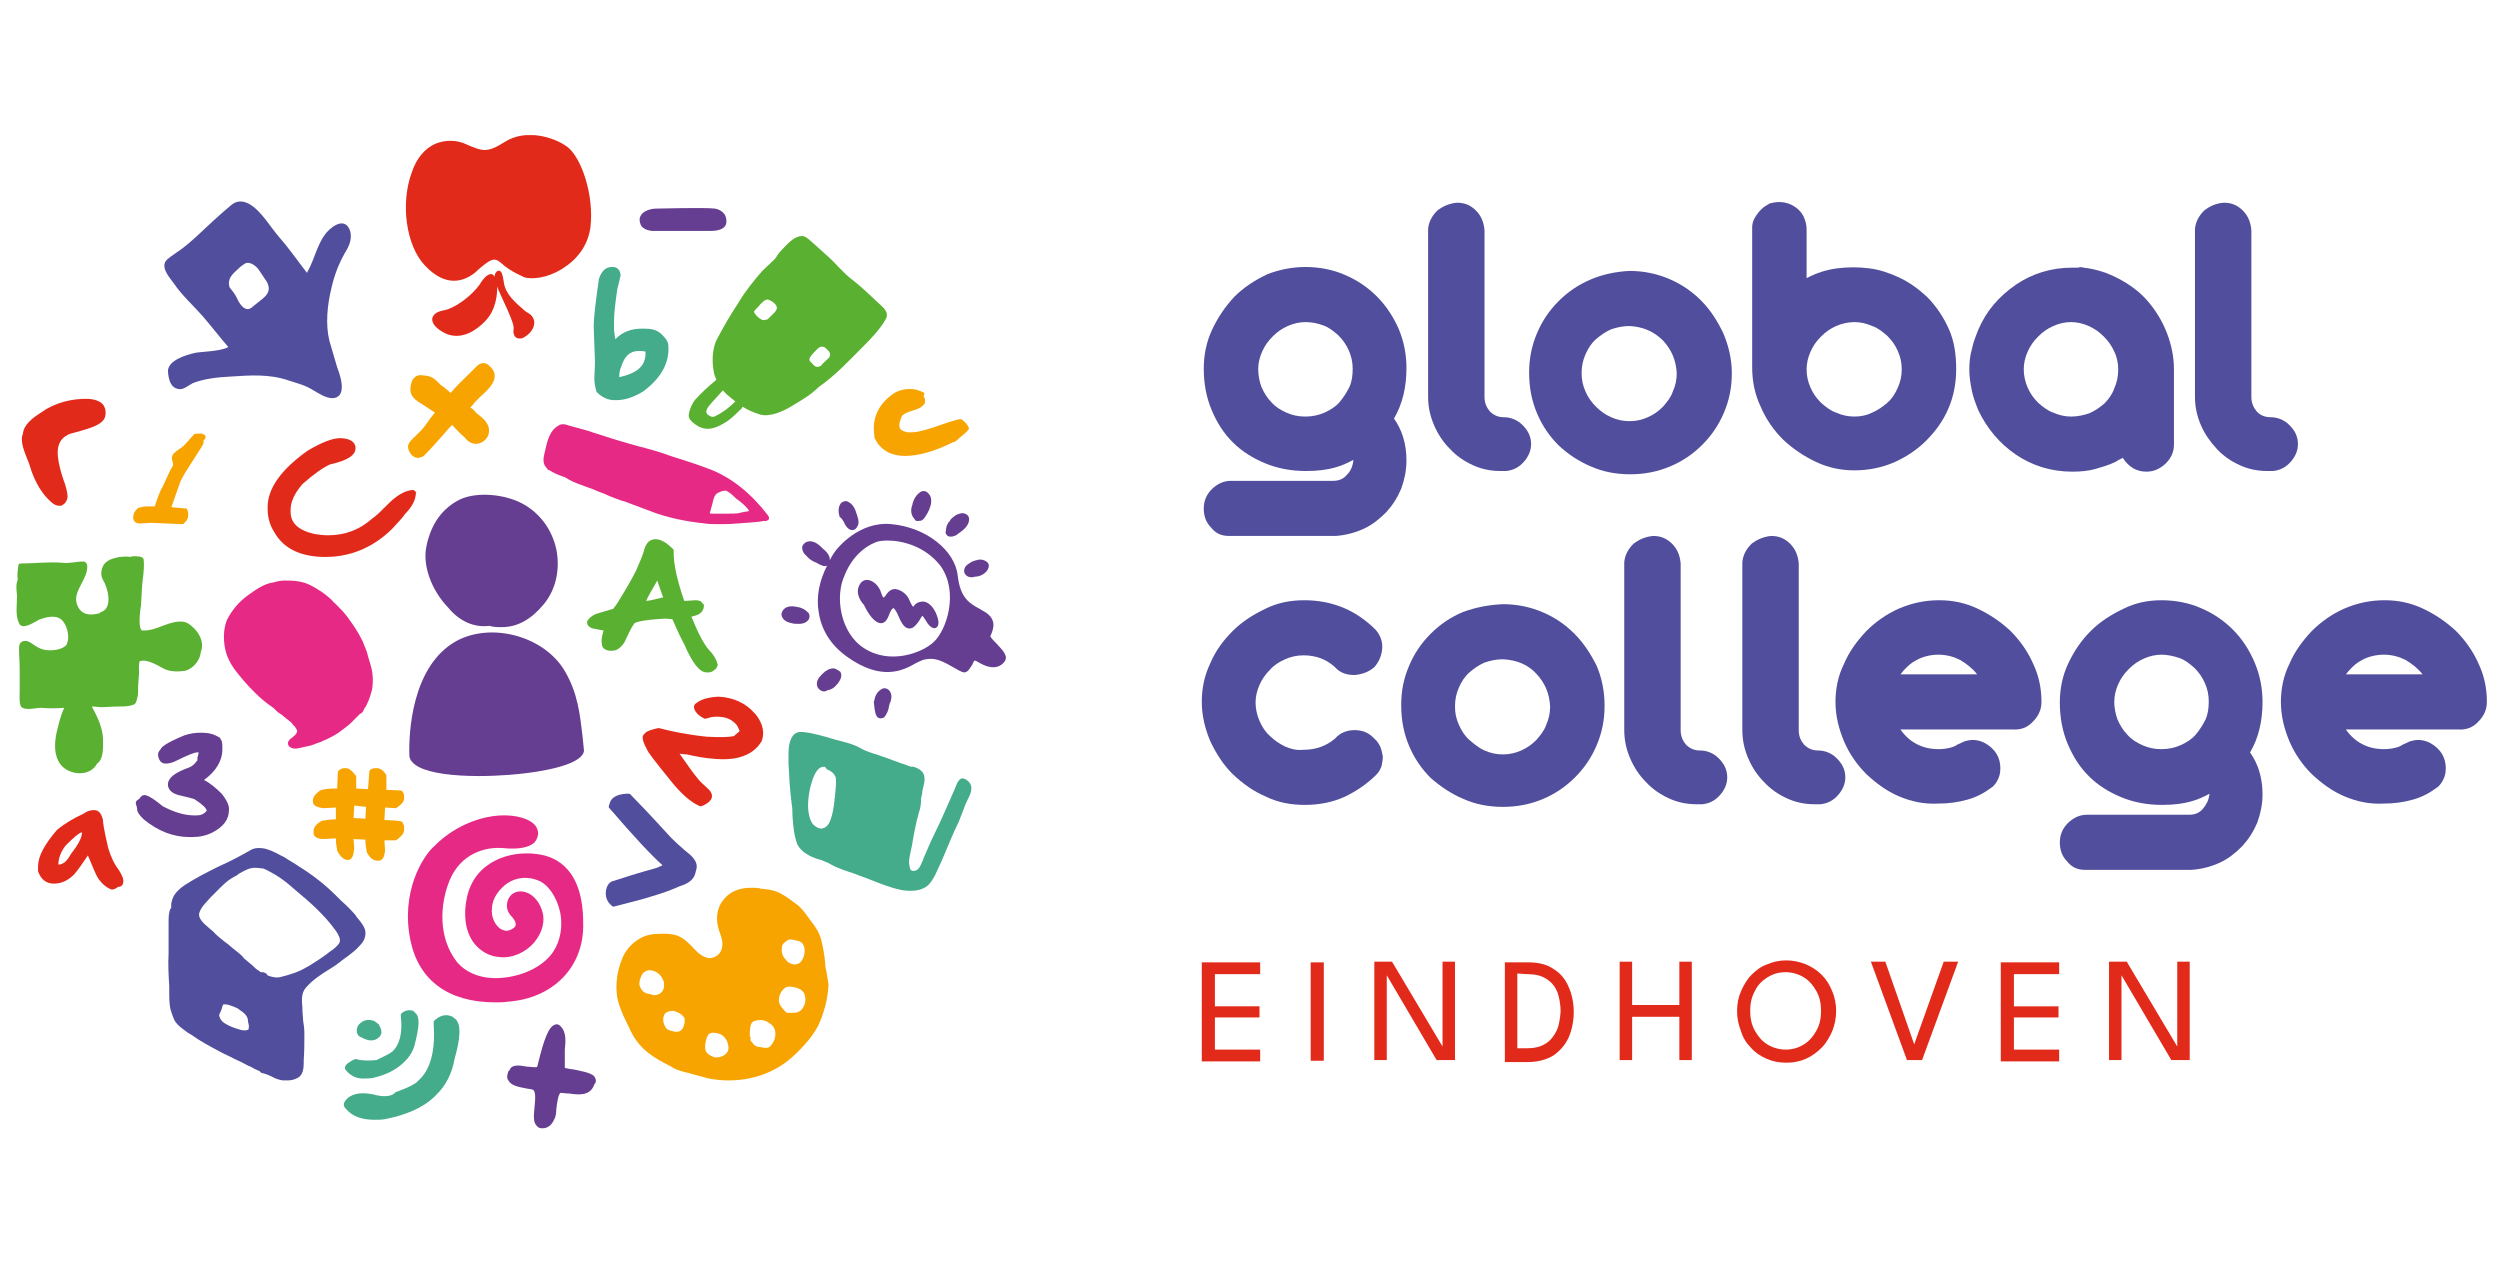 <?xml version="1.0" encoding="utf-8"?>
<!-- Generator: Adobe Illustrator 27.5.0, SVG Export Plug-In . SVG Version: 6.00 Build 0)  -->
<svg version="1.1" id="Layer_1" xmlns="http://www.w3.org/2000/svg" xmlns:xlink="http://www.w3.org/1999/xlink" x="0px" y="0px"
	 viewBox="0 0 381.1 195.4" style="enable-background:new 0 0 381.1 195.4;" xml:space="preserve">
<style type="text/css">
	.st0{clip-path:url(#SVGID_00000002363783066657644550000004473155068933961354_);}
	.st1{fill:#653E91;}
	.st2{fill:#E22A1B;}
	.st3{fill:#5AB031;}
	.st4{fill:#44AC8A;}
	.st5{fill:#F7A400;}
	.st6{fill:#514F9D;}
	.st7{fill:#E62984;}
</style>
<g>
	<defs>
		<rect id="SVGID_1_" x="2.5" y="20.6" width="376.6" height="151.4"/>
	</defs>
	<clipPath id="SVGID_00000029732818663212747990000005879079138947987342_">
		<use xlink:href="#SVGID_1_"  style="overflow:visible;"/>
	</clipPath>
	<g style="clip-path:url(#SVGID_00000029732818663212747990000005879079138947987342_);">
		<path class="st1" d="M110.4,32.6c-0.3-0.4-0.8-0.7-1.4-0.8c-1.4-0.2-8.8,0-9.1,0c-0.1,0-2.2,0.1-2.4,1.6c0,0.4,0.1,0.8,0.3,1.1
			c0.5,0.6,1.5,0.7,1.6,0.7h9c0.3,0,2,0,2.3-1.1C110.8,33.6,110.7,33,110.4,32.6L110.4,32.6z"/>
		<path class="st2" d="M115.2,108.9l-0.2-0.2c-1.3-1.5-3.2-2.4-5.5-2.5c-1.6,0.1-2.7,0.4-3.5,1.1c-0.5,0.4,0,1.2,0.3,1.5
			c0.3,0.3,0.6,0.5,1,0.7c0.1,0.1,0.2,0.1,1.2-0.2c1.7-0.2,2.9,0.2,3.7,1.1c0.2,0.2,0.3,0.5,0.4,0.7c0.2,0.3,0.1,0.3,0.1,0.4
			l-0.7,0.6l-0.1,0.1c-0.9,0.2-2.3,0.2-4.2,0.1c-2.9-0.3-5.3-0.8-7.2-1.3c-0.1,0-0.1,0-0.2,0c-0.9,0.2-1.5,0.4-1.8,0.6l-0.3,0.3
			c-0.4,0.3-0.3,1,0.4,2.3c0.2,0.5,1.1,1.7,4.2,5.5c1.4,1.6,2.6,2.6,3.7,3.1c0.1,0.1,0.2,0.1,0.3,0.1c0.3,0,0.8-0.3,1.2-0.6l0.2-0.2
			c0.2-0.2,0.7-0.8-0.1-1.7c-0.9-0.8-1.5-1.4-1.8-1.8c-0.6-0.7-1.5-2-2.7-3.7c0.3,0,0.7,0.1,1.1,0.1c1.3,0.3,2.8,0.6,4.5,0.7
			c2.5,0.2,4.5-0.3,5.8-1.4l0.2-0.2c0.4-0.3,0.6-0.7,0.9-1.1C116.6,111.7,116.3,110.3,115.2,108.9L115.2,108.9z"/>
		<path class="st1" d="M33.8,121c-1-1-1.9-1.7-2.7-2.1c1.8-1.3,2.8-2.9,2.8-4.7v-0.1c0-0.4,0-0.8-0.1-1.1c0-0.1,0-0.1-0.1-0.2
			c-0.1-0.1-0.1-0.2-0.1-0.2c0-0.1-0.1-0.2-0.2-0.2c-0.8-0.5-1.6-0.7-2.6-0.7h-0.3c-0.7,0-1.5,0.1-2.4,0.4c-2.9,1.2-3.5,1.8-3.6,2.1
			c-0.3,0.3-0.4,0.6-0.4,0.8v0.2c0.2,1.1,0.8,1.2,1.2,1.2c0.4,0,0.8-0.1,1.3-0.3c2.2-1.1,3.1-1.4,3.4-1.4c0.1,0,0.2,0,0.3,0
			l-0.2,0.8c0,0,0,0.1,0,0.1l0,0.3c-0.6,0.8-1,1-1.3,1.1c-2.2,0.8-3.2,1.6-3.2,2.6c0,0.7,0.5,1.3,1.6,1.6c1.3,0.3,2.1,0.5,2.4,0.6
			c1.4,0.9,1.8,1.4,1.9,1.7v0.1c-0.4,0.5-0.9,0.7-1.5,0.7h-0.4c-1.5,0-3.1-0.5-4.8-1.4c-1.8-1.5-2.5-1.7-2.8-1.7
			c-0.3,0-0.5,0.2-0.8,0.6c-0.3,0.2-0.5,0.3-0.5,0.6c0,0,0,0.1,0,0.1c0.2,0.6,0.2,0.7,0.2,0.8c0,0.5,0.3,0.9,1,1.6
			c2.2,1.8,4.5,2.7,7,2.7h0.4c1.1,0,2.1-0.2,3.1-0.7c1.7-0.9,2.5-2,2.5-3.4C35,122.9,34.6,122,33.8,121L33.8,121z"/>
		<path class="st3" d="M108.1,99.1c-0.8-0.9-1.7-2.6-2.7-5.1l0.4-0.1c1.3-0.3,1.5-1.1,1.5-1.6c0-0.1,0-0.2-0.2-0.3
			c-0.1-0.2-0.3-0.5-1.1-0.5l-1.5,0.1h-0.2c-1.1-3.2-1.6-5.6-1.6-7.2v-0.4c0-0.1,0-0.2-0.1-0.3c-1-1-1.9-1.5-2.6-1.5h-0.1
			c-0.5,0-1.2,0.2-1.6,1.3c-0.3,1.1-0.7,2-1,2.7c-0.6,1.5-1.7,3.3-3.1,5.6c-0.5,0.8-0.7,0.9-0.7,1l-2.7,0.8c-0.6,0.3-1,0.6-1.3,1.1
			c0,0,0,0.1,0,0.2c0,0.4,0.3,0.7,0.8,0.9c0,0,0.1,0,0.1,0c0.9,0.2,1.4,0.3,1.6,0.3c-0.3,1.1-0.3,1.5-0.3,1.7l0.1,0.7
			c0.2,0.4,0.6,0.7,1.3,0.7h0.2c0.7,0,1.3-0.4,1.9-1.3c1-2.2,1.3-2.6,1.4-2.7c0,0,0.1-0.1,0.1-0.2c0.2-0.1,0.9-0.5,4.8-0.7l1,0.1
			c0.6,1.4,1.2,2.7,1.8,3.8c1.3,3,2.4,4.3,3.4,4.3h0.3c0.3,0,0.6-0.1,0.8-0.3c0.5-0.3,0.6-0.7,0.6-0.9
			C109.2,100.5,108.8,99.8,108.1,99.1z M101.1,91.1h-0.2c-1.2,0.3-2,0.5-2.4,0.5c0.4-0.9,1-1.9,1.7-3.1
			C100.3,88.9,100.6,89.6,101.1,91.1z"/>
		<path class="st2" d="M63.4,75l-0.1-0.1c-0.1-0.1-0.2-0.2-0.3-0.2c-1,0-2.2,0.6-3.5,1.8c-1.4,1.4-2.2,2.2-2.7,2.5
			c-1.9,1.7-4.1,2.6-6.8,2.6c-0.7,0-1.4-0.1-2.1-0.2c-2.5-0.6-3.6-1.7-3.6-3.4v-0.3c0-1.2,0.6-2.5,1.8-3.9c1.7-1.5,3.1-2.5,4.2-3
			c2.7-0.6,3.9-1.4,3.9-2.5c0-0.6-0.4-1.4-2.1-1.5h0h-0.3c-1.1,0-2.7,0.6-4.9,1.9c-4.1,2.9-6.1,5.8-6.1,8.6v0.3c0,1.2,0.3,2.4,1,3.5
			c1.4,2.5,4,3.8,7.8,3.8c3.8,0,7.2-1.4,10.1-4.2c1.5-1.6,1.9-2.1,2-2.3c1.1-1.1,1.7-2.2,1.7-3.3C63.5,75.2,63.5,75.1,63.4,75
			L63.4,75z"/>
		<path class="st4" d="M100.8,50.9c-0.8-0.7-1.6-0.8-2.7-0.8h-0.3c-1.6,0-2.9,0.5-4,1.6c-0.1-0.6-0.2-1.2-0.2-1.7v-0.9
			c0-1.3,0.2-3,0.5-5c0.4-1.7,0.5-2,0.5-2.1c0,0,0-0.1,0-0.1c-0.1-1-0.8-1.2-1.1-1.2h-0.2c-0.7,0-1.5,0.3-2,1.8
			c-0.5,3.5-0.8,6-0.8,7.2l0.2,5.5l-0.1,2.5c0,0.6,0.1,1.2,0.3,1.9c0,0.1,0,0.1,0.1,0.2c0.8,0.8,1.7,1.2,2.7,1.2h0.2
			c1.3,0,2.6-0.4,4.1-1.3c2.6-1.9,3.9-4.1,3.9-6.5v-0.2C101.9,52.1,101.6,51.7,100.8,50.9L100.8,50.9z M94.7,55.9
			c0.5-1.6,1.3-2.4,2.7-2.4c0.2,0,0.6,0,1,0.1l0,0.3c0,1.9-1.3,3-4,3.6C94.4,56.8,94.5,56.3,94.7,55.9L94.7,55.9z"/>
		<path class="st5" d="M146.7,64c-0.1,0-0.1-0.1-0.2-0.1h-0.1c-0.2,0-0.7,0.1-2.2,0.6c-2.5,0.9-4.2,1.4-5.2,1.4h-0.6
			c-1.3-0.2-1.3-0.8-1.3-1v-0.2c0-0.2,0.1-0.6,0.4-1.3c0.2-0.2,0.5-0.5,1.6-0.8c1-0.3,1.6-0.6,1.9-1.2c0-0.1,0-0.1,0-0.2v-0.2
			c0,0,0-0.1,0-0.2l-0.2-0.4c0-0.1,0-0.1,0-0.1c0.1-0.1,0.1-0.2,0.1-0.3c0-0.1-0.1-0.2-0.2-0.2c-0.6-0.3-1.2-0.5-1.9-0.5h-0.2
			c-0.8,0-1.6,0.2-2.4,0.7c-2,1.4-3,3.2-3,5.3l0.1,1.3c0,0,0,0.1,0,0.1c0.8,1.8,2.4,2.8,4.7,2.8c2,0,4.5-0.7,7.3-2.1
			c0.3,0,0.6-0.3,0.9-0.6c1.3-1,1.4-1.3,1.5-1.4c0,0,0-0.1,0-0.1C147.6,64.9,147.3,64.5,146.7,64L146.7,64z"/>
		<path class="st5" d="M31,66.2l-0.2-0.1c0,0-0.1,0-0.1,0c-0.7,0-0.9,0-1.1,0.1c0,0-0.1,0-0.1,0.1c-0.8,0.9-1.4,1.6-1.8,1.9
			c-1.2,0.8-1.3,1-1.4,1.2l-0.1,0.3c0,0,0,0.1,0,0.2c0.2,0.8,0.2,0.9,0.2,1c-0.5,0.8-1,2-1.7,3.5l-0.1,0.1c-0.5,1.1-0.8,2-1,2.7
			c-0.3,0-0.6,0-0.8,0h-0.4c-0.5,0-0.9,0.1-1.2,0.2c0,0-0.1,0-0.1,0c-0.5,0.4-0.8,0.9-0.8,1.5c0,0.2,0.1,0.9,1,0.9l1.7-0.1l4.8,0.2
			h0c0.1,0,0.2,0,0.2-0.1c0.5-0.4,0.7-0.8,0.7-1.4c0-0.3-0.1-0.6-0.2-0.8c-0.1-0.1-0.2-0.1-0.3-0.1c-0.8-0.1-1.5-0.1-2.1-0.2
			c0.1-0.1,0.1-0.3,0.2-0.5l1.2-3.4c0.2-0.4,0.4-0.8,0.7-1.3c2.7-4.2,2.8-4.4,2.8-4.5c0.1-0.1,0-0.3,0-0.4
			C31.5,66.7,31.4,66.4,31,66.2L31,66.2z"/>
		<path class="st6" d="M105.2,130.3c-1.1-0.9-2.1-1.8-2.9-2.6c-3.2-3.5-5.3-5.7-6.2-6.6c-0.1-0.1-0.1-0.1-0.2-0.1l-0.5,0
			c-1.4,0.1-2.3,0.6-2.5,1.6l-0.1,0.3c0,0.1,0,0.3,0.1,0.3c3.7,4.3,6.4,7.2,8.1,8.7l-0.9,0.4c-2.9,0.8-5.1,1.5-6.6,2
			c-0.5,0.1-0.9,0.5-1.1,1.3c-0.2,1,0.1,1.9,0.9,2.5c0.1,0.1,0.1,0.1,0.2,0.1c0,0,0.1,0,0.1,0l2.3-0.6c3.6-0.9,6.2-1.8,7.7-2.5
			c1.4-0.4,2.2-1.1,2.4-2l0.1-0.4C106.4,131.9,106.1,131.1,105.2,130.3z"/>
		<path class="st4" d="M55.2,158.2C55.2,158.2,55.3,158.2,55.2,158.2c0.6,0.3,1,0.4,1.4,0.4c0.5,0,0.9-0.2,1.2-0.5
			c0.3-0.3,0.6-0.8,0-1.8c0,0,0,0,0-0.1l-0.8-0.6c0,0-0.1,0-0.1,0c-0.9-0.3-1.5,0-1.9,0.3l-0.3,0.3c0,0,0,0-0.1,0.1
			c-0.4,0.8-0.2,1.4,0.2,1.7L55.2,158.2L55.2,158.2z"/>
		<path class="st4" d="M69.5,155.4l-0.4-0.3c0,0,0,0-0.1-0.1c-0.6-0.3-1.6-0.5-2.7,0.5l-0.1,0.1c-0.1,0.1-0.1,0.2-0.1,0.3
			c0.3,4.1-0.4,7.1-2.3,8.8l-0.2,0.2c-0.3,0.3-1.1,0.8-3.3,1.6c0,0-0.1,0-0.1,0.1c-0.5,0.5-1.4,0.6-2.6,0.4
			c-2.2-0.6-3.8-0.4-4.7,0.5c-0.7,0.7-0.5,1.1-0.3,1.4l0.3,0.3c0.9,1,2.3,1.5,4.2,1.5c0.5,0,1.1,0,1.6-0.1c3.1-0.6,5.7-1.7,7.4-3.3
			l0.3-0.3c1.5-1.4,2.5-3.3,2.9-5.6C70.2,158.2,70.3,156.3,69.5,155.4L69.5,155.4z"/>
		<path class="st4" d="M55.7,164.4c0.5,0,1,0,1.6-0.2c1.6-0.4,3-1.1,4.1-2.1l0.1-0.1c1-0.9,1.6-2,1.8-3.1c0.6-2.4,0.7-3.8,0.1-4.4
			l-0.1-0.1c0,0,0,0-0.1-0.1l-0.2-0.2c-0.6-0.2-1.2-0.1-1.7,0.3l-0.1,0.1c0,0-0.1,0.1-0.1,0.2l0,0.1c0,0,0,0.1,0,0.1
			c0.3,2.6-0.2,4.4-1.3,5.4l-0.6,0.4c-1.2,0.6-1.6,0.8-1.8,0.9c-1.2,0.1-2.2,0.1-2.9-0.1c-0.4-0.2-0.9,0.2-1.5,0.6
			c-0.1,0.1-0.5,0.4-0.4,0.8c0,0.1,0.1,0.2,0.1,0.2C53.5,164.1,54.5,164.5,55.7,164.4L55.7,164.4z"/>
		<path class="st5" d="M60.3,123.2c0.1,0,0.1,0,0.2-0.1c0.8-0.5,1.1-1,1.1-1.4v-0.3c0-0.3-0.1-0.6-0.3-0.8c-0.1-0.1-0.2-0.1-0.3-0.1
			l-2.1-0.1l0-2c0-0.1,0-0.1,0-0.2c-0.4-0.8-1-1.1-1.5-1.1h-0.2c-0.3,0-0.6,0.1-0.8,0.3c-0.1,0.1-0.1,0.2-0.1,0.3l-0.2,2.6l-1.8-0.1
			l0-1.8c0-0.1,0-0.2-0.1-0.2c-0.5-0.7-1-1.1-1.5-1.1h-0.2c-0.3,0-0.5,0.1-0.8,0.3c-0.1,0.1-0.2,0.2-0.2,0.3l-0.1,2.5h-0.1
			c-1.3,0-2,0.1-2.5,0.3c-0.7,0.5-1.1,1-1.1,1.5v0.2c0,0.6,0.6,0.9,1.7,1l1.8-0.1l0,1.8c-0.8,0-1.4,0.1-2,0.2c0,0-0.1,0-0.1,0
			c-0.9,0.5-1.3,1-1.3,1.6v0.2c0,0,0,0.1,0,0.1l0,0.1c0.1,0.7,1.1,0.8,1.5,0.8l1.9-0.1c0,0.7,0.1,1.3,0.2,1.8c0,0,0,0.1,0,0.1
			c0.5,0.9,1,1.4,1.7,1.4H53c0.9,0,0.9-1.3,1-1.7l-0.1-1.5l1.8,0.1c0,0.7,0.1,1.3,0.2,1.8c0,0,0,0.1,0,0.1c0.5,0.9,1,1.3,1.6,1.3
			h0.2c0.6,0,0.9-0.5,1-1.6l-0.1-1.5h1.7c0.1,0,0.1,0,0.2-0.1c0.7-0.5,1.1-1,1.1-1.5V126c0,0,0-0.1,0-0.1l-0.2-0.4
			c0-0.3-0.2-0.4-2.8-0.5l0.1-1.9L60.3,123.2L60.3,123.2z M55.8,123l-0.1,1.8l-1.8-0.1l0.1-1.9L55.8,123L55.8,123z"/>
		<path class="st3" d="M118.1,39.5c-0.6,0.6-1.3,1.2-1.9,1.8c-1.3,1.5-2.6,3.1-3.6,4.8c-1.2,1.8-2.3,3.7-3.3,5.6
			c-0.8,1.5-0.8,3.8-0.4,5.4c0.1,0.3,0.2,0.5,0.3,0.8c-1.1,0.9-2.2,1.9-3.2,3c-0.5,0.6-0.9,1.5-1,2.3c-0.1,0.7,0.5,1.1,1,1.5
			c1.5,1.1,2.9,0.7,4.4-0.2c0.9-0.5,1.7-1.3,2.4-2c0.2-0.1,0.3-0.3,0.4-0.5c0.8,0.5,1.7,0.9,2.7,1.2c1.5,0.4,3.5-0.5,4.8-1.3
			c1.5-0.9,2.9-1.7,4.1-2.9c2.6-1.8,4.8-4.2,7-6.4c1.1-1.1,2.4-2.5,3.2-3.9c0.7-1.2-0.6-2-1.3-2.7c-1.2-1.1-2.4-2.3-3.7-3.3
			c-1.5-1.1-2.6-2.6-4-3.8c-0.7-0.6-1.3-1.2-2-1.8c-0.5-0.4-0.9-0.9-1.5-1.1c-1.5-0.2-2.8,1.6-3.7,2.5
			C118.6,38.7,118.3,39.3,118.1,39.5L118.1,39.5z M115.9,46.4c0.3-0.3,0.8-0.9,1.3-0.7c0.5,0.2,1.4,0.8,1.2,1.4
			c-0.1,0.4-0.6,0.8-0.9,1.1c-0.1,0.1-0.3,0.3-0.5,0.5c-0.2,0-0.4,0.1-0.6,0.1c-0.4,0-0.9-0.5-1.1-0.7c-0.1-0.2-0.5-0.5-0.3-0.7
			C115.2,47.1,115.6,46.8,115.9,46.4L115.9,46.4z M110.2,59.5c0.4,0.5,0.9,0.9,1.4,1.3c0.2,0.1,0.3,0.3,0.5,0.4
			c-0.6,0.6-1.4,1.2-1.5,1.3c-0.5,0.3-1,0.7-1.5,0.9c-0.3,0.2-0.6,0.2-0.9,0c-1.1-0.5-0.2-1.4,0.1-1.8
			C108.9,60.9,109.6,60.2,110.2,59.5L110.2,59.5z M125.1,55.8c-0.5,0.2-0.8,0.2-1.2-0.3c-0.3-0.4-0.8-0.5-0.3-1.2
			c0.2-0.3,0.5-0.6,0.8-0.9c0.4-0.5,1-0.8,1.5-0.3c0.4,0.4,0.9,0.7,0.5,1.4C126,54.9,125.5,55.3,125.1,55.8L125.1,55.8z"/>
		<path class="st5" d="M72.8,63.1c-0.2-0.1-0.3-0.3-0.4-0.4c-0.2-0.2-0.4-0.4-0.7-0.6c0.3-0.3,0.5-0.5,0.6-0.7c0.3-0.3,0.6-0.6,1-1
			c1-0.9,2.2-2,2.1-3.2c0-0.6-0.4-1.1-1-1.6c-0.5-0.4-1.2-0.3-1.7,0.2c-0.4,0.4-0.9,0.9-1.3,1.3c-0.9,0.9-1.9,1.8-2.7,2.8
			c0,0-0.1-0.1-0.1-0.1c-0.5-0.4-0.9-0.8-1.4-1.1L66.5,58c-0.8-0.7-1.3-0.7-2.2-0.8c-0.8-0.1-1.4,0.4-1.6,1.2c-0.3,1.1-0.2,2,1,2.8
			c0.5,0.3,0.9,0.6,1.4,0.9c0.4,0.3,0.8,0.5,1.2,0.8c-0.3,0.4-0.7,0.8-1,1.3c-0.5,0.7-1,1.4-1.6,1.9c-0.1,0.1-0.3,0.3-0.4,0.4
			c-0.5,0.5-1.1,1-1.1,1.6c0,0.4,0.2,0.9,0.6,1.3c0.2,0.2,0.5,0.4,0.9,0.4c0.1,0,0.3,0,0.4-0.1c0.3,0,0.5-0.2,0.7-0.4
			c1.1-1.1,2.1-2.3,3.1-3.4c0.3-0.4,0.6-0.7,1-1.1c0.2,0.1,0.3,0.3,0.5,0.5c0.3,0.3,0.6,0.6,0.9,0.9c0.3,0.3,0.6,0.5,0.8,0.8
			c0.5,0.5,1.2,0.8,1.9,0.6c0.7-0.2,1.3-0.7,1.5-1.5C74.8,64.7,73.7,63.8,72.8,63.1L72.8,63.1z"/>
		<path class="st1" d="M90.8,164.5c-0.1-0.3-0.3-0.6-0.6-0.7c-0.7-0.4-1.6-0.5-2.4-0.7c-0.4-0.1-0.8-0.1-1.2-0.2l-0.5-0.1
			c0-0.1,0-0.4,0-0.8c0-0.3,0-0.7,0-1s0-0.6,0-1c0.1-1,0.3-2.6-0.6-3.5c-0.3-0.4-0.7-0.4-0.9-0.3c-1,0.3-1.7,2.4-2.5,5.6
			c-0.1,0.4-0.2,0.8-0.2,0.8c-0.1,0.2-1,0-1.6,0c-1-0.2-2.3-0.4-2.6,0.5c-0.1,0.1-0.1,0.1-0.2,0.2c-0.2,0.6-0.3,1,0,1.4
			c0.4,0.8,1.6,1,2.6,1.2c0.4,0.1,0.8,0.1,1.1,0.2c0.5,0.2,0.4,1.4,0.3,2.5c-0.1,1.2-0.3,2.4,0.3,3c0.2,0.3,0.5,0.4,0.9,0.4
			c1.1,0,1.6-0.9,1.9-1.6c0.1-0.3,0.2-0.7,0.2-1.3c0.1-0.8,0.3-2.5,0.7-2.5h0c0.4,0,0.8,0.1,1.3,0.1c1.4,0.2,3.2,0.4,3.8-1.4
			C90.8,165.1,90.9,164.8,90.8,164.5L90.8,164.5z"/>
		<path class="st7" d="M117.1,78.6c-2.6-3.4-5.5-5.7-8.7-7c-1.3-0.5-2.7-1-4-1.4c-0.7-0.2-1.5-0.5-2.2-0.7c-1.6-0.6-3.4-1.1-5-1.5
			l-1.4-0.4c-1.8-0.5-3.6-1.1-5.5-1.7c-1.1-0.4-2.1-0.6-3.1-0.9c-0.1,0-0.2-0.1-0.4-0.1c-0.5-0.2-1.2-0.4-1.7,0
			c-1.3,0.7-1.7,2.4-2,3.8l-0.1,0.4c-0.2,0.8-0.3,1.7,0.4,2.3c0.1,0.2,0.2,0.3,0.4,0.3c0.6,0.4,1.3,0.7,1.9,0.9
			c0.4,0.1,0.7,0.3,1,0.5c0.9,0.5,1.9,0.8,2.9,1.2l0.6,0.2c0.7,0.3,1.4,0.6,2,0.8c0.8,0.4,1.7,0.7,2.5,1l0.4,0.1
			c1.3,0.5,2.7,1,4,1.5c2.5,1,5.5,1.6,8.4,1.9c0.6,0.1,1.3,0.1,2,0.1c0.9,0,1.9,0,2.8-0.1c0.5,0,1-0.1,1.5-0.1
			c0.9-0.1,1.8-0.1,2.7-0.3c0.2,0.1,0.4,0,0.5-0.1C117.3,79.2,117.3,78.9,117.1,78.6z M108.6,78.3c-0.1,0-0.4,0-0.4-0.1
			c0,0,0-0.1,0.1-0.3c0.1-0.4,0.2-0.8,0.3-1.1c0.1-0.5,0.2-1,0.5-1.4c0.1-0.2,0.9-0.6,1.4-0.6c0.1,0,0.2,0,0.2,0
			c0.4,0.2,0.8,0.5,1.2,0.9c0.2,0.2,0.4,0.4,0.6,0.5c0.5,0.4,1.3,1,1.7,1.7c-0.3,0.1-0.8,0.1-1,0.2c-0.2,0-0.3,0-0.4,0.1
			c-0.6,0.1-1.2,0.1-1.8,0.1c-0.3,0-0.7,0-1,0c-0.1,0-0.2,0-0.4,0c-0.1,0-0.2,0-0.3,0c0,0,0,0-0.1,0C109,78.3,108.8,78.3,108.6,78.3
			L108.6,78.3z"/>
		<path class="st6" d="M55.7,142c-0.1-0.8-0.9-1.7-1.4-2.3l-0.1-0.2c-0.7-0.8-1.4-1.5-2.2-2.2c-0.3-0.3-0.5-0.5-0.8-0.8
			c-1.6-1.6-3.5-3.1-5.6-4.4c-0.7-0.5-1.5-0.9-2.2-1.4l-0.6-0.3c-1.1-0.6-2-1-2.8-1.1c0,0-0.1,0-0.1,0c-0.6-0.1-1.3,0-1.9,0.4
			c-1.4,0.8-2.9,1.6-4.7,2.4c-1.6,0.8-3.4,1.7-5.1,2.8c-0.6,0.4-1.2,0.9-1.6,1.5c-0.2,0.3-0.3,0.6-0.4,0.9l0,0.1
			c-0.1,0.2-0.1,0.4-0.1,0.6c0,0.2,0,0.3,0,0.4c0,0,0,0.1-0.1,0.1c-0.3,0.6-0.3,1.4-0.3,2.1c0,0.2,0,0.3,0,0.4c0,0.7,0,1.4,0,2
			c0,0.8,0,1.5,0,2.3c-0.1,1.7,0,3.5,0.1,5c0,0.3,0,0.7,0,1c0,1.1,0,2.2,0.4,3.2l0.1,0.3c0.2,0.5,0.3,0.9,0.8,1.4
			c0.5,0.5,1,0.8,1.5,1.2l0.5,0.3c1.4,1,2.9,1.8,4.4,2.6c0.7,0.4,1.5,0.7,2.2,1.1c0.7,0.3,1.5,0.7,2.2,1.1l0.1,0
			c0.5,0.3,1.1,0.6,1.6,0.8c0.1,0.2,0.3,0.3,0.5,0.3c0.4,0.1,0.9,0.3,1.3,0.5c0.5,0.3,1.1,0.5,1.7,0.6H43c0.3,0,0.6,0,0.8,0
			c0.5,0,1.1-0.1,1.6-0.4c0.8-0.4,0.9-1.5,0.9-2.3c0-0.2,0-0.3,0-0.4c0.1-1.3,0.1-2.8,0.1-4.1c0-0.7-0.1-1.3-0.2-2
			c0-0.5-0.1-1.1-0.1-1.6l0-0.3c-0.1-1-0.2-2.2,0.5-3c1-1.2,2.4-2.1,3.7-2.9c0.5-0.3,1.1-0.7,1.6-1.1l0.1-0.1
			c0.9-0.7,1.9-1.3,2.7-2.2l0.1-0.1C55.3,143.7,55.8,143,55.7,142L55.7,142z M33.9,153.4l0.1-0.2c0,0,0-0.1,0.1-0.1
			c0.1,0,0.1,0,0.2,0c0.4,0,1,0.2,1.9,0.6c0.1,0.1,0.3,0.2,0.4,0.3c0.6,0.4,1.1,0.8,1.2,1.5l0,0.2c0.1,0.4,0.2,0.7,0.1,1.1
			c0,0.2-0.1,0.2-0.2,0.2c-0.2,0.1-0.5,0.1-1,0c-0.7-0.2-1.3-0.4-1.9-0.7c-0.8-0.4-1.3-0.8-1.4-1.6
			C33.6,154.3,33.8,153.9,33.9,153.4L33.9,153.4z M35.3,144.4c-0.3-0.3-0.7-0.6-1-0.8c-0.6-0.5-1.3-1-1.8-1.6
			c-0.2-0.2-0.4-0.3-0.6-0.5c-0.8-0.7-1.8-1.5-1.5-2.4c0.3-0.9,1.1-1.6,1.7-2.3c0.2-0.2,0.4-0.4,0.6-0.6c1-1,1.9-2,3.1-2.6
			c0.2-0.1,0.4-0.2,0.6-0.4c0.9-0.5,1.7-1,2.7-0.9c0.4,0,0.8,0.1,1,0.1c0.1,0,0.2,0.1,0.3,0.1c0.4,0.2,0.8,0.4,1.3,0.7l0.2,0.1
			c1,0.6,1.9,1.3,2.8,2.1c0.2,0.2,0.5,0.4,0.7,0.6c1.7,1.4,4.1,3.5,5.8,5.9c0.4,0.6,0.7,1.1,0.6,1.7c-0.1,0.3-0.6,0.8-1,1.1
			c-0.1,0.1-0.2,0.2-0.3,0.2c-1.1,0.9-2.2,1.6-3.5,2.4l-0.2,0.1c-1.3,0.8-2.7,1.2-3.9,1.5c-0.6,0.2-1.3,0.1-2.1-0.2
			c-0.1-0.2-0.2-0.3-0.4-0.4c-0.2-0.1-0.3-0.1-0.5-0.1c0,0,0,0-0.1,0c-0.1,0-0.2-0.1-0.3-0.2c-0.4-0.2-0.8-0.6-1.1-0.9
			c-0.2-0.2-0.4-0.3-0.6-0.5l-0.6-0.5C36.8,145.5,36,145,35.3,144.4L35.3,144.4z"/>
		<path class="st7" d="M56.2,100.4c-0.1-0.4-0.2-0.7-0.3-1.1c-0.2-0.5-0.4-1-0.6-1.5l-0.2-0.4c-0.6-1.2-1.3-2.2-2.1-3.3
			c-0.5-0.7-1.2-1.4-1.8-2c-0.2-0.2-0.4-0.3-0.5-0.5c-1.1-1.1-2.4-1.9-3.4-2.4c-1.2-0.6-2.4-0.7-3.7-0.7h-0.3c-0.4,0-1,0.1-1.7,0.3
			c-1.4,0.2-2.6,1.1-3.6,1.8c-1.6,1.1-2.7,2.5-3.4,3.9c-0.6,1.4-0.6,3.5-0.1,5.1c0.5,1.6,1.5,2.8,2.6,4.1c1.2,1.4,2.6,2.8,4,3.8
			c0.5,0.3,0.9,0.7,1.3,1.1L43,109c0.2,0.2,0.4,0.3,0.6,0.5c0.4,0.3,0.8,0.6,1.1,1c0.1,0.1,0.1,0.2,0.2,0.2c0.2,0.3,0.3,0.4,0.4,0.7
			c0,0.3-0.2,0.6-0.6,0.9c0,0-0.1,0.1-0.1,0.1c-0.3,0.2-0.6,0.4-0.7,0.8c0,0.1,0,0.3,0.1,0.5c0.5,0.6,1.4,0.4,1.8,0.3l0.4-0.1
			c0.2,0,0.3-0.1,0.5-0.1c0.3-0.1,0.6-0.1,0.8-0.2c0.1,0,0.2-0.1,0.3-0.1c0.2-0.1,0.3-0.1,0.5-0.2c0.3-0.1,0.7-0.2,1-0.4l0.5-0.2
			c0.6-0.3,1.2-0.6,1.8-1l0.4-0.3c0.5-0.4,1.1-0.8,1.5-1.2c0.2-0.2,0.3-0.3,0.5-0.5c0.3-0.3,0.6-0.6,0.9-0.9c0.2,0,0.3-0.2,0.4-0.3
			c0.1-0.2,0.2-0.4,0.3-0.6c0.2-0.2,0.3-0.5,0.4-0.7c0.3-0.6,0.5-1.3,0.7-2c0.2-1.1,0.2-2.5-0.2-3.8
			C56.3,100.8,56.3,100.6,56.2,100.4L56.2,100.4z"/>
		<path class="st4" d="M147.2,118.8c-0.2-0.1-0.5-0.2-0.7-0.1c-0.2,0.1-0.3,0.2-0.4,0.4c-0.1,0.1-0.2,0.2-0.2,0.3l-0.5,1.2
			c-0.9,2-1.8,4.2-2.8,6.2c-0.6,1.2-1.2,2.6-1.8,4l-0.1,0.3c-0.3,0.6-0.5,1.4-1.1,1.6c-0.3,0.1-0.5,0.1-0.8-0.1
			c-0.1-0.3-0.2-0.7-0.2-0.9c-0.1-0.5,0.1-1.2,0.2-1.8c0.1-0.3,0.1-0.6,0.2-0.9c0.3-1.8,0.6-3.5,1.1-5.2c0.2-0.6,0.3-1.2,0.3-1.8
			l0-0.3c0.1-0.4,0.2-0.7,0.2-1.1c0.1-0.4,0.2-0.9,0.3-1.3c0.2-1.3-0.3-2-1.6-2.4c-0.1,0-0.2-0.1-0.4,0c-0.3-0.1-0.5-0.2-0.8-0.3
			c-0.6-0.2-1.2-0.4-1.7-0.6c-0.3-0.1-0.6-0.2-0.8-0.3c-0.6-0.2-1.2-0.4-1.7-0.6c-1-0.3-2-0.6-2.8-1.1c-1.1-0.6-2.4-0.9-3.6-1.2
			c-0.6-0.2-1.1-0.3-1.7-0.5c-0.7-0.2-1.5-0.4-2.5-0.6l-0.1,0c-0.6-0.1-1.5-0.3-2.1,0.2c-1,1-0.9,2.6-0.9,4c0,0.2,0,0.4,0,0.5
			c0.1,2,0.2,4,0.5,6.3c0.1,0.5,0.1,1.1,0.1,1.6c0.1,1.4,0.2,2.9,0.7,4.3c0.7,1.6,2.8,2.3,3.7,2.5c0.2,0.1,0.5,0.2,0.7,0.3
			c0.3,0.1,0.5,0.2,0.8,0.4c1.1,0.6,2.4,1,3.6,1.4c0.7,0.3,1.4,0.5,2.1,0.8c1.8,0.7,3.3,1.3,4.7,1.6c0.3,0.1,1,0.2,1.8,0.2
			c0.8,0,1.7-0.2,2.4-0.7c0.6-0.5,0.9-1.1,1.2-1.6c0.5-1.1,1-2.1,1.4-3.1c0.7-1.6,1.3-3.2,2.1-4.8c0.3-0.6,0.5-1.3,0.8-2
			c0.2-0.6,0.5-1.3,0.8-1.9C148,121,148.6,119.6,147.2,118.8L147.2,118.8z M127.3,121.2c0,0.3-0.1,0.6-0.1,0.9
			c-0.1,1-0.3,2.1-0.6,2.9c-0.3,0.8-0.7,1.2-1.3,1.3c-0.5,0.1-1.4-0.5-1.6-1c0-0.1-0.1-0.2-0.1-0.2c-0.7-1.6-0.4-3.8,0-5.4
			c0.2-0.7,0.8-2.9,2-2.8c0.1,0,0.2,0,0.2,0c0,0.1,0.1,0.2,0.2,0.3c0.1,0.1,0.2,0.2,0.4,0.2c0,0,0.1,0.1,0.1,0.1
			c0.4,0.2,0.7,0.5,0.9,1C127.5,119.2,127.4,120.2,127.3,121.2L127.3,121.2z"/>
		<path class="st5" d="M126,148.2c-0.1-0.4-0.2-0.8-0.2-1.3c-0.1-1.2-0.3-2.3-0.6-3.6c-0.3-1.1-0.8-1.9-1.5-2.8l-0.3-0.4
			c-0.6-0.8-1.1-1.6-1.9-2.2c-0.8-0.6-1.7-1.3-2.7-1.8c-0.8-0.4-1.6-0.5-2.5-0.6c-0.2,0-0.4,0-0.5-0.1c-2.6-0.3-4.5,0.3-5.7,2
			c-0.5,0.7-0.8,1.6-0.8,2.7c0,0.7,0.2,1.4,0.4,2c0.2,0.5,0.3,0.9,0.4,1.4c0.1,0.9-0.1,2.1-1.5,2.5c-1.2,0.3-2.3-0.8-3.1-1.7
			l-0.1-0.1c-0.8-0.8-1.6-1.5-2.6-1.7c-1.2-0.3-2.8-0.1-3.2-0.1c-2,0.2-3.9,1.7-4.7,3.6c-0.9,2.1-1.1,4.2-0.8,6.1c0.2,1,0.6,2,1,2.9
			l0.3,0.6c0.5,1,0.9,2.1,1.6,3c1.4,2,3.4,3,5.5,4.1l0.1,0.1c0.8,0.4,1.6,0.6,2.5,0.8c0.9,0.3,1.9,0.5,2.9,0.8
			c1,0.2,2.1,0.3,3.1,0.3c3.6,0,7-1.2,9.6-3.5c1.9-1.7,3.2-3.3,4-4.8c0.9-1.9,1.5-4.1,1.6-6.3C126.2,149.5,126.1,148.8,126,148.2
			L126,148.2z M110.7,160.6c-0.5,0.5-1.1,0.6-1.7,0.6c-1.2-0.4-1.6-0.9-1.5-1.8l0-0.2c0.1-0.6,0.2-1.1,0.5-1.5
			c0.5-0.5,1.4-0.2,1.9,0c0.6,0.3,1,1,1.1,1.6C111.1,159.7,111.1,160.2,110.7,160.6L110.7,160.6z M114.3,158c0,0,0-0.1,0-0.1
			c0-0.5,0-1.3,0.2-1.8c0.2-0.5,0.9-0.6,1.4-0.6c0,0,0,0,0.1,0c0.8,0,1.5,0.6,1.7,0.8c0.4,0.4,0.5,0.9,0.5,1.3
			c0,0.7-0.3,1.4-0.8,1.9c-0.4,0.4-1,0.2-1.6,0.1l-0.2,0c-0.3-0.1-0.6-0.2-0.8-0.5c-0.1-0.2-0.3-0.3-0.4-0.5c0-0.1,0-0.1,0-0.2
			C114.5,158.2,114.4,158.1,114.3,158L114.3,158z M122,146.7c-0.4,0.4-1.2,0.4-1.6,0.1c-0.1,0-0.2-0.1-0.2-0.1
			c-0.2-0.1-0.3-0.3-0.4-0.4c-0.6-0.6-0.7-1.2-0.6-2c0.1-0.5,0.5-0.7,0.9-1c0.3-0.2,1,0,1.4,0.1l0.1,0c0.7,0.2,0.9,0.6,1,1
			C122.8,145.2,122.5,146.2,122,146.7z M118.8,151.9c0.1-0.5,0.5-1.1,1-1.4c0.2-0.1,0.7-0.2,1.7,0.1c0.6,0.2,1.1,0.6,1.2,1.2
			c0.2,0.7,0,1.5-0.5,2.1c-0.5,0.5-0.9,0.5-1.8,0.5c-0.1,0-0.2,0-0.4,0l-0.2-0.1C119.1,153.5,118.5,153,118.8,151.9L118.8,151.9z
			 M104.1,156.7c-0.1,0.2-0.3,0.4-0.5,0.5c-0.5,0.2-1.3,0-1.9-0.3c-0.3-0.3-0.6-0.9-0.6-1.4c0-0.5,0.1-0.9,0.4-1.1
			c0.3-0.2,0.6-0.3,1-0.3c0.2,0,0.3,0,0.5,0.1c0.3,0.1,0.8,0.3,1.2,0.8C104.5,155.2,104.4,156.1,104.1,156.7L104.1,156.7z
			 M100.8,151.3c-0.3,0.3-0.7,0.4-1.2,0.4l-0.3-0.1c-0.3-0.1-0.7-0.1-1-0.3c-0.5-0.2-1-1.2-0.8-1.6l0-0.2c0.2-0.6,0.3-1,0.7-1.3
			c0.3-0.2,0.5-0.3,0.8-0.3c0.3,0,0.6,0.1,0.9,0.2c0.6,0.3,1.1,0.9,1.3,1.6C101.3,150.4,101.2,150.9,100.8,151.3L100.8,151.3z"/>
		<path class="st1" d="M135.5,105.2c-0.3-0.3-0.8-0.4-1.2-0.1c-0.5,0.3-0.9,0.9-1,1.6c0,0.1-0.1,0.2-0.1,0.3
			c0.1,0.7,0.1,1.5,0.4,2.1c0.1,0.2,0.3,0.4,0.6,0.4c0,0,0.1,0,0.1,0c0.2,0,0.5-0.1,0.6-0.3c0.3-0.4,0.5-0.9,0.6-1.4
			c0-0.2,0.1-0.3,0.1-0.5C135.9,106.7,136.1,105.8,135.5,105.2L135.5,105.2z"/>
		<path class="st1" d="M140.7,91.7c-0.5,0-1.1,0.2-1.4,0.7c0,0-0.1,0.1-0.1,0.1c-0.2-0.2-0.5-0.8-0.6-1.1c-0.4-0.9-1.3-1.5-2.1-1.6
			c0,0,0,0-0.1,0c-0.5,0-0.9,0.3-1.2,0.7c-0.3,0.5-0.5,0.6-0.5,0.6c0,0-0.2-0.1-0.4-0.8c-0.3-1-1.2-1.8-2-1.9c-0.3,0-0.9,0-1.3,0.8
			c-0.7,1.4,0.4,2.7,0.7,3c0.6,1.3,1.6,2.8,2.6,2.8c0,0,0,0,0,0c0.5,0,0.9-0.4,1.2-1.2c0.4-1.1,0.7-1.1,0.7-1.1c0,0,0.3,0.1,0.8,1.3
			c0.5,1.2,1,1.8,1.6,1.8c0,0,0,0,0.1,0c0.4,0,0.8-0.3,1.3-1c0.3-0.4,0.5-0.9,0.6-0.9c0.1,0,0.2,0.2,0.6,0.8c0.5,0.9,1.1,1.2,1.5,1
			c0.5-0.3,0.5-1.1-0.1-2.4C142,92.1,141.2,91.7,140.7,91.7L140.7,91.7z"/>
		<path class="st1" d="M152,98.2c-0.3-0.3-1.1-1.1-1-1.2l0-0.1c0.4-0.9,1.1-2.5-1-3.7c-0.2-0.1-0.4-0.2-0.5-0.3
			c-1.7-0.9-3.1-1.7-3.5-5.1c-0.4-3.9-4.8-7.4-10.1-7.9c-5-0.5-8.3,3.8-8.4,3.9c-0.4,0.5-0.7,1-1,1.6c0,0,0-0.1,0-0.1
			c0-0.7-0.6-1.3-1.1-1.7c-0.3-0.3-1.3-1.4-2.4-1c-0.5,0.2-0.6,0.5-0.7,0.7c-0.1,0.5,0.2,1.1,0.6,1.4c0.4,0.5,1,0.9,1.6,1.1
			c0.3,0.2,0.5,0.3,0.8,0.4c0.1,0,0.2,0.1,0.4,0.1c0.2,0,0.3,0,0.4-0.1c-1.2,2.3-1.7,4.8-1.3,7.1c0.4,2.7,1.8,5,4.3,6.8
			c5.3,3.8,8.6,2.1,10.5,1c0.4-0.2,0.8-0.4,1.1-0.5c1.5-0.4,2.5-0.1,4.4,1c0.9,0.5,1.5,0.9,1.9,0.9c0.3,0,0.6-0.2,0.9-0.7
			c0.1-0.1,0.1-0.2,0.2-0.3c0.1-0.1,0.2-0.3,0.2-0.4c0.1-0.2,0.2-0.4,0.3-0.4c0.1,0,0.5,0.2,0.8,0.4c1.6,0.9,2.9,0.8,3.7-0.2
			C153.8,100,152.8,99.1,152,98.2L152,98.2z M142.3,97.9c-1.7,1.6-6.6,3.5-10.6,0.9c-3.6-2.3-4.5-7.9-2.9-11.2c0,0,1.2-3.5,4.6-4.9
			c0.4-0.2,1.1-0.3,1.9-0.3c2.3,0,5.8,0.9,8.1,3.9C146.2,90.3,144.3,96.1,142.3,97.9L142.3,97.9z"/>
		<path class="st1" d="M127.2,101.9c-0.7-0.1-1.4,0.4-1.7,0.7l-0.1,0.1c-0.5,0.5-1.1,1.1-0.8,2c0.2,0.4,0.6,0.7,1,0.7
			c0.1,0,0.2,0,0.4-0.1c0.1,0,0.1-0.1,0.2-0.1c0.7-0.1,1.2-0.6,1.4-0.9l0.1-0.1c0.3-0.4,0.8-1.1,0.4-1.8
			C127.8,102.2,127.5,102,127.2,101.9L127.2,101.9z"/>
		<path class="st1" d="M121.4,92.5c-1-0.2-1.7,0-2.1,0.6c-0.2,0.4-0.2,0.7-0.1,0.9c0.2,0.5,0.7,0.8,1.1,0.9c0.1,0,0.3,0.1,0.4,0.1
			c0.3,0.1,0.7,0.1,1,0.1c0,0,0.1,0,0.1,0c0.9,0,1.3-0.4,1.5-0.7c0.2-0.4,0.1-0.9-0.2-1.1C122.7,92.9,122.2,92.6,121.4,92.5
			L121.4,92.5z"/>
		<path class="st1" d="M128.6,79.5c0.2,0.5,0.6,1.2,1.2,1.3c0,0,0.1,0,0.1,0c0.3,0,0.5-0.1,0.7-0.4c0.5-0.6,0.2-1.4,0-2
			c-0.2-0.7-0.5-1.5-1.3-1.9c-0.3-0.2-0.8-0.1-1.1,0.2c-0.5,0.6-0.4,1.5-0.2,2.1C128.3,79,128.4,79.2,128.6,79.5L128.6,79.5z"/>
		<path class="st1" d="M140,79.4c0.1,0,0.1,0,0.2,0c0.2,0,0.4-0.1,0.6-0.3c0.8-1,1.8-3,0.6-4c-0.3-0.3-0.8-0.3-1.1-0.1
			c-0.7,0.5-1,1.1-1.2,1.8l0,0.1c-0.3,0.7-0.3,1.6,0.3,2.2C139.5,79.4,139.8,79.5,140,79.4L140,79.4z"/>
		<path class="st1" d="M144.8,81.8c0.1,0,0.1,0,0.2,0c0.1,0,0.3,0,0.4-0.1c0.2,0,0.3-0.1,0.5-0.2c0.1-0.1,0.2-0.2,0.4-0.3
			c0.7-0.5,1.6-1.3,1.4-2.3c-0.1-0.3-0.3-0.5-0.6-0.6c-0.5-0.2-1.2,0.1-1.5,0.3c-0.3,0.2-0.5,0.4-0.7,0.6l-0.1,0.2
			c-0.4,0.4-0.6,0.9-0.6,1.5C144,81.3,144.4,81.8,144.8,81.8z"/>
		<path class="st1" d="M147,86.8c-0.1,0.3,0,0.6,0.2,0.8c0.2,0.3,0.6,0.4,0.9,0.4c0,0,0.1,0,0.1,0c0.2,0,0.3-0.1,0.5-0.1
			c0,0,0,0,0,0c0.8,0,1.8-0.6,2-1.4c0.1-0.3,0-0.5-0.1-0.7c-0.3-0.3-0.7-0.5-1.1-0.5c-0.2,0-0.4,0-0.6,0.1l-0.1,0
			c-0.3,0.1-0.6,0.2-0.8,0.3l-0.1,0.1C147.5,86,147.1,86.3,147,86.8L147,86.8z"/>
		<path class="st2" d="M15.8,61.8c-0.4-0.6-1.2-0.9-2.3-1c-2.4-0.1-5.2,0.6-7.1,2c-1.3,0.8-2.8,1.9-2.9,3.3c-0.5,1.1,0.2,2.7,0.7,4
			c0.2,0.4,0.3,0.8,0.4,1.1c0.7,2.3,1.9,4.3,3.4,5.5c0.4,0.3,0.7,0.4,1.1,0.4c0.1,0,0.3,0,0.4-0.1c0.4-0.2,0.7-0.6,0.8-1.2
			C10.3,75,10,74,9.7,73.2c-0.1-0.3-0.2-0.6-0.3-0.9c-0.7-2.5-1.2-4.9,0.9-6c0.3-0.2,0.9-0.3,1.6-0.5c1.7-0.5,3.7-1,4.1-2.2
			C16.2,62.9,16.1,62.3,15.8,61.8L15.8,61.8z"/>
		<path class="st7" d="M81.9,130.2c-4.3-0.6-9.5,1.2-10.7,6.5c-0.6,2.7-0.3,5.2,1,7c1,1.3,2.4,2.1,4,2.2c1.9,0.2,3.9-0.7,5.2-2.2
			c1.1-1.3,1.6-2.8,1.4-4.2c-0.4-2.1-1.6-3-2.2-3.3c-0.8-0.4-1.6-0.4-2.2-0.1c-0.6,0.3-1,0.9-1.1,1.6c-0.1,0.7,0.1,1.3,0.5,1.8
			c0.4,0.4,0.9,1,0.8,1.5c0,0.3-0.3,0.5-0.7,0.7c-0.5,0.3-1.1,0.2-1.6-0.1c-0.7-0.5-1.5-1.6-1.3-3.3c0.1-1.4,1.1-2.8,2.4-3.7
			c1.4-0.9,3.1-1,4.6-0.4c1.6,0.6,2.9,2.6,3.4,4.9c0.5,2.7-0.2,5.3-1.9,7c-2,2-5.3,3.1-8.4,3c-2.3-0.1-4.2-1-5.4-2.4
			c-3-3.8-2.6-8.9-1.2-12.4c1.7-4.2,5.5-5.3,8.4-5c2.1,0.2,3.8-0.1,4.6-0.9c0.4-0.5,0.6-1.1,0.5-1.7c-0.1-0.5-0.4-1-1-1.4
			c-1.5-1-4.2-1.3-6.9-0.7c-4.9,1.1-7.7,4.2-7.8,4.3c-1.9,1.6-5.3,7.2-3.7,14.6c1.3,6,5.8,9.3,12.9,9.3c0.6,0,1.3,0,1.9-0.1
			c7-0.5,11.7-5.4,11.5-12C88.9,132.8,85.1,130.6,81.9,130.2L81.9,130.2z"/>
		<path class="st2" d="M86.5,22.4c-2-1.5-6.3-2.8-9.5-0.8c-2.8,1.8-3.5,1.4-5.7,0.5L71.1,22c-1.5-0.7-3.2-0.7-4.7-0.1
			c-1.6,0.7-2.9,2.2-3.6,4.3C61,31,61.9,37.5,64.8,40.5c1.6,1.7,3.1,2.3,4.4,2.3c1.4,0,2.6-0.7,3.4-1.4l0.3-0.3c1.8-1.5,2.4-2,3.5-1
			c1.5,1.4,3.5,2.1,3.6,2.2c1.9,0.4,4.4-0.3,6.4-1.8c2.1-1.5,3.3-3.6,3.6-5.8C90.6,29.7,88.6,24,86.5,22.4L86.5,22.4z"/>
		<path class="st2" d="M79.7,47.1c-1.3-1.1-2.7-2.4-2.9-4.1c-0.2-1.4-0.4-1.6-0.6-1.7c-0.2-0.1-0.3,0-0.5,0.1
			c-0.2,0.2-0.3,0.5-0.3,0.8c-0.1-0.2-0.2-0.3-0.4-0.4c-0.5-0.1-1.1,0.3-1.9,1.6c-1.3,1.8-3.8,3.6-5.4,3.9c-1.3,0.2-1.7,0.8-1.8,1.2
			c-0.1,0.6,0.3,1.3,1.4,2c0.8,0.5,1.5,0.7,2.3,0.7c2.5,0,4.5-2.4,4.5-2.4c1.4-1.5,1.7-3.6,1.7-5.1c0.2,0.6,0.6,1.4,1,2.3
			c0.7,1.5,1.6,3.5,1.5,4.1c-0.1,0.6,0,1,0.3,1.3c0.2,0.2,0.5,0.2,0.6,0.2c0.1,0,0.2,0,0.3,0c0.8-0.3,1.7-1.1,1.9-2
			c0.1-0.4,0.1-1.1-0.6-1.7C80.3,47.6,80,47.4,79.7,47.1L79.7,47.1z"/>
		<path class="st1" d="M88.8,112.2c-0.4-3.3-0.7-6.5-2.7-9.9C83,97,75,94.8,69.6,97.7c-6.9,3.8-7.3,14.2-7.2,17.4
			c0,0.7,0.5,1.3,1.4,1.8c1.9,1,5.4,1.4,9.2,1.4c6.1,0,12.9-1,15.1-2.6c0.7-0.5,1-1,0.9-1.5C88.9,113.5,88.9,112.9,88.8,112.2
			L88.8,112.2z"/>
		<path class="st1" d="M74.6,95.4c0.6,0.2,1.3,0.2,1.9,0.2c2.4,0,4.5-1.2,6.4-3.5c1.9-2.3,2.5-5.4,1.9-8.4c-0.7-3.1-2.6-5.6-5.3-7
			c-2.5-1.3-6.6-1.8-9.3-0.6c-2.7,1.3-4.5,3.7-5.2,7.2c-0.6,2.8,0.7,6.6,3.3,9.3C70.1,94.8,72.4,95.7,74.6,95.4L74.6,95.4z"/>
		<path class="st2" d="M18.1,132.6c-0.7-0.9-1.2-2-1.6-3.3c-0.7-3-0.8-3.9-0.8-4.3c-0.3-1.3-0.9-1.5-1.3-1.5h-0.2
			c-0.5,0-1,0.2-1.4,0.5c-1.5,0.7-2.9,1.5-4.1,2.5c-1.9,2.2-2.9,4-2.9,5.6l0,0.7c0.4,1.2,1.2,1.9,2.4,1.9s2.2-0.5,3.1-1.4
			c0.6-0.7,1.3-1.7,2.1-2.9c0.7,1.7,1.2,2.9,1.5,3.4c0.6,0.9,1.3,1.5,2.1,1.8c0,0,0.1,0,0.1,0c0.2,0,0.5-0.1,0.9-0.4
			c0.7,0,0.8-0.6,0.8-0.8v-0.2C18.8,133.9,18.6,133.4,18.1,132.6L18.1,132.6z M10.8,130.2c-0.6,1.1-1.2,1.6-1.9,1.6h0l0,0
			c0-1,0.4-2,1.1-2.9c1.2-1.2,2-1.9,2.4-2h0.1l0,0C12.5,127.7,11.9,128.8,10.8,130.2L10.8,130.2z"/>
		<path class="st3" d="M2.6,90.8c0,1.3-0.3,3,0.3,4.2c0.5,1.2,2.5-0.3,3.2-0.6c0.9-0.3,2.3-0.7,3.2,0c0.9,0.7,1.4,2.7,0.9,3.7
			c0,0.1,0,0.1,0,0.1c-0.6,0.9-2.3,1-3.2,0.9c-0.6-0.1-1.1-0.3-1.7-0.7c-0.3-0.2-0.9-0.7-1.4-0.7c-0.7,0-1,0.4-1,1.1
			c0,1.1,0.1,2.1,0.1,3.2c0,0.3,0,0.7,0,1c0,0.9,0,1.7,0,2.6c0,0.6-0.1,1.5,0.2,2.1c0.5,0.7,2.3,0.2,3,0.2c1.2,0.1,2.4,0.1,3.6,0
			c-0.6,1.2-0.9,2.7-1.2,3.9c-0.3,1.6-0.4,3.3,0.6,4.7c1.4,1.8,4.6,1.9,5.6-0.1c1.1-0.7,0.9-2.9,0.9-3.9c-0.1-1.7-0.9-3.3-1.7-4.8
			c0.5,0,1,0.1,1.5,0.1c0.8,0,1.7-0.1,2.5-0.1c0,0,0,0,0.1,0c0.8,0,1.6,0,2.3-0.3c0.4-0.1,0.5-1,0.6-1.3c0.1-0.6,0-1.4,0.1-2.1
			c0-0.5,0.1-1,0.1-1.5c0-0.3-0.1-1.2,0.1-1.7c0,0,0,0,0,0c1-0.4,2.7,0.6,3.6,1.1s2.1,0.5,3,0.4c1.3-0.1,2.6-1.5,2.7-2.9
			c0.7-1.6-0.5-3.5-2-4.4c-1.1-0.6-2.7,0-3.8,0.4c-1,0.4-2.1,0.8-3.2,0.7c-0.6-0.6-0.2-3.2-0.1-3.9c0.1-1.4,0.1-2.8,0.3-4.2
			c0.1-0.8,0.2-1.9,0.1-2.7c-0.1-0.6-1.3-0.5-1.7-0.5c-0.1,0-0.2,0-0.2,0.1c-1.3-0.2-3.7,0.1-4.3,1.4c-0.3,0.6-0.4,1.4,0,2.1
			c0.7,1.1,1.6,4.3-0.3,4.9c-0.1,0-0.2,0.1-0.2,0.2c0,0-0.1,0-0.1,0c-1.5,0.4-2.9,0.2-3.4-1.5c-0.6-1.9,1.7-3.7,1.6-5.7
			c0-0.3-0.2-0.7-0.6-0.7c-1.1,0-2,0.3-3.1,0.2c-2.1-0.2-4.4,0.1-6.5,0.1c-0.1,0-0.3,0.1-0.3,0.3c-0.1,0.7-0.2,1.4-0.1,2.2
			c0,0,0,0,0,0C2.4,89.1,2.5,89.9,2.6,90.8L2.6,90.8z"/>
		<path class="st6" d="M27.2,59.3c0.7,0.2,1.6-0.6,2.2-0.9c1.8-0.7,3.9-0.9,5.8-1c3-0.2,5.9-0.4,8.8,0.6c1.2,0.4,2.5,0.7,3.6,1.4
			c0.9,0.5,2,1.3,3.1,1.3c1.9-0.1,1.6-2.4,0.7-4.7c-0.4-1.4-0.8-2.7-1.2-4.1c-0.6-2.5-0.3-5.4,0.3-7.9c0.5-2.2,1.2-4,2.4-6
			c0.5-0.9,0.8-2,0.4-3c-0.9-2.1-3.1-0.2-3.8,0.8c-1.1,1.5-1.6,3.7-2.5,5.4c-0.1,0.1-0.1,0.2-0.2,0.4c-1.4-1.8-2.7-3.7-4.2-5.4
			c-1.4-1.6-2.8-4.1-4.6-5.1c-0.9-0.5-1.9-0.6-2.8,0.2c-1.8,1.5-3.5,3.1-5.2,4.7c-1,0.9-2,1.8-3.1,2.5c-0.5,0.4-1.3,0.8-1.7,1.4
			c-0.6,1.1,0.8,2.6,1.3,3.3c1.2,1.8,3,3.4,4.4,5c1.3,1.5,2.6,3.2,3.9,4.7c-1.2,0.7-4.3,0.7-5.1,0.9c-1.3,0.3-4.1,1.1-4.1,2.8
			C25.7,57.9,26,59.1,27.2,59.3L27.2,59.3z M40.4,45.2c-0.5,0.5-1.1,0.9-1.7,1.4c-0.3,0.3-0.7,0.6-1.1,0.5c-0.7-0.1-1.3-1.2-1.5-1.7
			c-0.3-0.6-0.7-1.1-1.1-1.6c-0.4-1.3,0.4-2,1.4-2.9c0.3-0.3,0.6-0.5,0.9-0.7c0.8-0.5,1.9,0.5,2.2,1c0.4,0.6,0.8,1.2,1.2,1.8
			C41.1,43.8,41.1,44.5,40.4,45.2L40.4,45.2z"/>
		<path class="st2" d="M183.2,146.7h8.9v1.8h-6.9v4.9h6.8v1.7h-6.8v4.9h6.9v1.8h-8.9V146.7L183.2,146.7z"/>
		<path class="st2" d="M199.8,146.7h2v15h-2V146.7z"/>
		<path class="st2" d="M211.3,148.5l0.1,0v13.1h-1.9v-15h2.7l7.8,13.1l-0.1,0v-13.1h1.9v15h-2.8L211.3,148.5z"/>
		<path class="st2" d="M229.4,146.7h3.5c1.6,0,2.9,0.3,3.9,1c1,0.6,1.8,1.5,2.3,2.7c0.5,1.1,0.8,2.4,0.8,3.9c0,1.4-0.3,2.8-0.8,3.9
			c-0.5,1.1-1.3,2-2.3,2.7c-1,0.6-2.3,1-3.9,1h-3.5L229.4,146.7L229.4,146.7z M231.3,148.4v11.4h1.4c1.2,0,2.1-0.2,2.9-0.7
			c0.8-0.5,1.3-1.2,1.7-2c0.4-0.9,0.5-1.8,0.6-2.9c0-1.1-0.2-2.1-0.5-3c-0.4-0.9-0.9-1.5-1.7-2c-0.8-0.5-1.7-0.7-2.9-0.7
			L231.3,148.4L231.3,148.4z"/>
		<path class="st2" d="M256,155h-7.2v6.6h-1.9v-15h1.9v6.6h7.2v-6.6h1.9v15H256V155z"/>
		<path class="st2" d="M264.8,154.1c0-1.1,0.2-2.1,0.6-3c0.4-0.9,0.9-1.8,1.6-2.5c0.7-0.7,1.5-1.3,2.4-1.6c0.9-0.4,1.9-0.6,2.9-0.6
			s2,0.2,3,0.6c0.9,0.4,1.7,0.9,2.4,1.6c0.7,0.7,1.2,1.5,1.6,2.5c0.4,0.9,0.6,2,0.6,3c0,1.1-0.2,2.1-0.6,3.1
			c-0.4,0.9-0.9,1.8-1.6,2.5c-0.7,0.7-1.5,1.3-2.4,1.7c-0.9,0.4-1.9,0.6-3,0.6c-1.1,0-2.1-0.2-3-0.6c-0.9-0.4-1.7-0.9-2.4-1.7
			c-0.7-0.7-1.2-1.5-1.5-2.5C265,156.2,264.8,155.2,264.8,154.1z M266.8,154.1c0,1.1,0.2,2.1,0.7,3c0.5,0.9,1.1,1.6,1.9,2.1
			c0.8,0.5,1.8,0.8,2.8,0.8c1.1,0,2-0.3,2.8-0.8c0.8-0.5,1.4-1.2,1.9-2.1c0.5-0.9,0.7-1.9,0.7-3c0-1.1-0.2-2.1-0.7-3
			c-0.5-0.9-1.1-1.6-1.9-2.1c-0.8-0.5-1.8-0.8-2.8-0.8c-1.1,0-2,0.3-2.8,0.8c-0.8,0.5-1.5,1.2-1.9,2.1
			C267,152,266.8,153,266.8,154.1z"/>
		<path class="st2" d="M293,161.6h-2.3l-5.5-15h2.2l4.4,12.6l4.5-12.6h2.2L293,161.6L293,161.6z"/>
		<path class="st2" d="M305,146.7h8.9v1.8h-6.9v4.9h6.8v1.7h-6.8v4.9h6.9v1.8H305V146.7L305,146.7z"/>
		<path class="st2" d="M323.3,148.5l0.1,0v13.1h-1.9v-15h2.7l7.8,13.1l-0.1,0v-13.1h1.9v15H331L323.3,148.5z"/>
		<path class="st6" d="M199,40.7c2.1,0,4.2,0.4,6,1.2c1.9,0.8,3.5,1.9,4.9,3.3c1.4,1.4,2.5,3.1,3.3,4.9c0.8,1.9,1.2,3.9,1.2,6
			c0,2.9-0.6,5.5-1.9,7.7c1.2,1.7,1.9,3.8,1.9,6.4c0,1.5-0.3,2.9-0.8,4.3c-0.6,1.4-1.3,2.5-2.3,3.6c-1,1-2.1,1.9-3.4,2.5
			c-1.3,0.6-2.8,1-4.3,1.1h-16.3c-1.1,0-2-0.4-2.7-1.3c-0.8-0.8-1.1-1.8-1.1-2.9c0-1.1,0.4-2.1,1.2-2.9c0.8-0.8,1.8-1.3,2.9-1.3
			h15.6c0.9,0,1.6-0.3,2.1-0.9c0.6-0.6,0.9-1.3,1-2.2v-0.1c-0.9,0.5-1.8,0.9-2.9,1.2c-1.1,0.3-2.5,0.5-4.3,0.5
			c-2.3,0-4.4-0.4-6.3-1.2c-1.9-0.8-3.5-1.8-4.9-3.2c-1.4-1.4-2.4-3-3.2-4.9s-1.2-4-1.2-6.3c0-2.1,0.4-4.1,1.3-6
			c0.9-1.9,2-3.5,3.4-5c1.4-1.4,3.1-2.5,5-3.4C195,41.1,197,40.7,199,40.7L199,40.7z M199,49.1c-0.9,0-1.8,0.2-2.7,0.6
			c-0.9,0.4-1.6,0.9-2.3,1.6c-0.7,0.7-1.2,1.4-1.6,2.3c-0.4,0.9-0.6,1.8-0.6,2.7c0,0.9,0.2,1.9,0.5,2.7c0.4,0.9,0.9,1.7,1.5,2.3
			c0.6,0.7,1.4,1.2,2.3,1.6c0.9,0.4,1.8,0.6,2.9,0.6c1,0,2-0.2,2.9-0.6c0.9-0.4,1.7-0.9,2.3-1.6c0.6-0.7,1.1-1.5,1.5-2.3
			c0.4-0.9,0.5-1.8,0.5-2.8s-0.2-1.9-0.6-2.8c-0.4-0.9-0.9-1.6-1.6-2.3c-0.7-0.6-1.4-1.2-2.3-1.5C200.9,49.3,200,49.1,199,49.1
			L199,49.1z"/>
		<path class="st6" d="M222.1,30.9c1.2,0,2.1,0.4,2.9,1.2c0.8,0.8,1.2,1.8,1.3,3v25.4c0,0.9,0.3,1.6,0.8,2.2
			c0.6,0.6,1.3,0.9,2.1,0.9c1.1,0,2.1,0.4,2.9,1.2c0.8,0.8,1.3,1.7,1.3,2.9c0,1-0.4,1.9-1.1,2.7c-0.7,0.8-1.6,1.3-2.7,1.4h-0.9
			c-1.5,0-2.9-0.3-4.2-0.9c-1.3-0.6-2.5-1.4-3.5-2.5c-1-1-1.8-2.2-2.4-3.6c-0.6-1.4-0.9-2.8-0.9-4.3V34.9c0.1-1.1,0.6-2,1.4-2.8
			C220,31.4,221,31,222.1,30.9L222.1,30.9z"/>
		<path class="st6" d="M248.4,41.3c2.1,0,4.1,0.4,6,1.2c1.9,0.8,3.5,1.9,4.9,3.3c1.4,1.4,2.5,3.1,3.4,5c0.8,1.9,1.3,3.9,1.3,6.1
			c0,2.2-0.4,4.1-1.2,6c-0.8,1.9-1.9,3.5-3.3,4.9c-1.4,1.4-3,2.5-4.9,3.3c-1.9,0.8-3.9,1.2-6.1,1.2c-2.2,0-4.2-0.4-6-1.2
			c-1.9-0.8-3.5-1.9-4.9-3.2c-1.4-1.4-2.5-3-3.3-4.9c-0.8-1.9-1.2-3.9-1.2-6.2c0-2.2,0.4-4.1,1.2-6c0.8-1.9,1.9-3.5,3.3-4.9
			c1.4-1.4,3-2.5,4.9-3.3C244.1,41.9,246.2,41.4,248.4,41.3L248.4,41.3z M248.4,49.7c-1,0-1.9,0.2-2.8,0.5c-0.9,0.4-1.6,0.9-2.3,1.5
			c-0.7,0.6-1.2,1.4-1.6,2.3c-0.4,0.9-0.6,1.8-0.6,2.9c0,1,0.2,1.9,0.6,2.8c0.4,0.9,0.9,1.6,1.6,2.3c0.7,0.7,1.4,1.2,2.3,1.6
			c0.9,0.4,1.8,0.6,2.8,0.6s1.9-0.2,2.8-0.6c0.9-0.4,1.6-0.9,2.3-1.6c0.6-0.7,1.2-1.4,1.5-2.3c0.4-0.9,0.6-1.8,0.6-2.8
			c-0.1-2-0.8-3.6-2.1-5C252.1,50.5,250.4,49.8,248.4,49.7L248.4,49.7z"/>
		<path class="st6" d="M271.2,30.8c0.6,0,1.1,0.1,1.6,0.3c0.5,0.2,1,0.5,1.4,0.9c0.4,0.4,0.7,0.8,0.9,1.4c0.2,0.5,0.3,1.1,0.3,1.6
			v7.4c1.5-0.8,3.1-1.3,4.7-1.5c1.6-0.2,3.2-0.2,4.8,0c1.6,0.2,3.1,0.7,4.6,1.4c1.5,0.7,2.9,1.7,4.2,2.9c1.5,1.5,2.6,3.2,3.4,5
			c0.8,1.8,1.1,3.8,1.1,6.1c0,2.1-0.4,4.2-1.2,6c-0.8,1.9-2,3.5-3.4,4.9c-1.4,1.4-3.1,2.5-4.9,3.3c-1.9,0.8-3.9,1.2-6,1.2
			c-2.1,0-4-0.4-5.9-1.3s-3.5-2-5-3.4c-1.4-1.4-2.6-3.1-3.4-5c-0.9-1.9-1.3-3.9-1.3-6V34.7c0-0.5,0.1-1,0.4-1.5
			c0.3-0.5,0.6-0.9,1-1.3c0.4-0.4,0.8-0.6,1.3-0.9C270.2,30.9,270.7,30.8,271.2,30.8L271.2,30.8z M275.4,56.3c0,1,0.2,1.9,0.6,2.8
			c0.4,0.9,0.9,1.6,1.6,2.3c0.7,0.6,1.4,1.2,2.3,1.5c0.9,0.4,1.8,0.6,2.8,0.6s1.9-0.2,2.7-0.6c0.9-0.4,1.6-0.9,2.3-1.5
			c0.7-0.6,1.2-1.4,1.6-2.3c0.4-0.9,0.6-1.8,0.6-2.8c0-1-0.2-1.9-0.6-2.8c-0.4-0.9-0.9-1.6-1.6-2.3c-0.7-0.6-1.4-1.2-2.3-1.5
			c-0.9-0.4-1.8-0.6-2.7-0.6c-0.9,0-1.9,0.2-2.8,0.6c-0.9,0.4-1.6,0.9-2.3,1.6c-0.7,0.7-1.2,1.4-1.6,2.3
			C275.6,54.5,275.4,55.4,275.4,56.3z"/>
		<path class="st6" d="M317.6,40.8c1.9,0.2,3.7,0.8,5.4,1.7c1.7,0.9,3.2,2,4.4,3.4c1.2,1.4,2.2,3,2.9,4.8c0.7,1.8,1.1,3.7,1.1,5.6
			v11.4c0,1.2-0.4,2.1-1.3,3c-0.9,0.8-1.8,1.2-2.9,1.2c-1.5,0-2.7-0.7-3.6-2.1c-0.2,0.1-0.4,0.2-0.6,0.3c-0.2,0.1-0.3,0.2-0.5,0.3
			c-1,0.5-2.1,0.8-3.1,1.1c-1.1,0.3-2.3,0.4-3.5,0.4c-3.2,0-6.1-0.9-8.6-2.6c-2.5-1.7-4.4-4-5.7-6.7c-0.4-1-0.8-2-1-3
			c-0.2-1-0.4-2.1-0.4-3.2s0.1-2.2,0.4-3.2c0.2-1,0.6-2,1-3c1.2-2.8,3.1-5,5.7-6.8c2.5-1.7,5.4-2.6,8.6-2.6h0.9
			C317,40.7,317.3,40.7,317.6,40.8L317.6,40.8z M315.7,63.5c1,0,1.9-0.2,2.8-0.5c0.9-0.4,1.6-0.9,2.3-1.5c0.6-0.6,1.2-1.4,1.5-2.3
			c0.4-0.9,0.6-1.8,0.6-2.9c0-0.9-0.2-1.9-0.6-2.7c-0.4-0.9-0.9-1.6-1.6-2.3c-0.7-0.7-1.4-1.2-2.3-1.6c-0.9-0.4-1.8-0.6-2.7-0.6
			c-0.9,0-1.8,0.2-2.7,0.6c-0.9,0.4-1.6,0.9-2.3,1.6c-0.7,0.7-1.2,1.4-1.6,2.3c-0.4,0.9-0.6,1.8-0.6,2.7c0,0.9,0.2,1.9,0.6,2.8
			c0.4,0.9,0.9,1.6,1.6,2.3c0.7,0.6,1.4,1.2,2.3,1.5C313.9,63.3,314.8,63.5,315.7,63.5L315.7,63.5z"/>
		<path class="st6" d="M339,30.9c1.2,0,2.1,0.4,2.9,1.2c0.8,0.8,1.2,1.8,1.3,3v25.4c0,0.9,0.3,1.6,0.8,2.2s1.3,0.9,2.1,0.9
			c1.1,0,2.1,0.4,2.9,1.2c0.8,0.8,1.3,1.7,1.3,2.9c0,1-0.4,1.9-1.1,2.7c-0.7,0.8-1.6,1.3-2.7,1.4h-0.9c-1.5,0-2.9-0.3-4.2-0.9
			c-1.3-0.6-2.5-1.4-3.5-2.5s-1.8-2.2-2.4-3.6c-0.6-1.4-0.9-2.8-0.9-4.3V34.9c0.1-1.1,0.6-2,1.4-2.8C336.9,31.4,337.8,31,339,30.9
			L339,30.9z"/>
		<path class="st6" d="M198.8,91.5c4.3,0,7.9,1.5,10.9,4.5c0.7,0.8,1.1,1.8,1,2.9c-0.1,1.1-0.5,2-1.2,2.8c-0.8,0.7-1.8,1.1-3,1.2
			c-1.2,0-2.2-0.3-3-1.2c-1.3-1.2-2.9-1.8-4.8-1.8c-1,0-1.9,0.2-2.8,0.6c-0.9,0.4-1.7,0.9-2.3,1.6c-0.7,0.7-1.2,1.4-1.6,2.3
			c-0.4,0.9-0.6,1.8-0.6,2.7c0,0.9,0.2,1.9,0.6,2.8c0.4,0.9,0.9,1.7,1.6,2.3c0.7,0.7,1.5,1.2,2.3,1.6c0.9,0.4,1.8,0.6,2.8,0.5
			c1.9,0,3.5-0.6,4.8-1.7c0.8-0.9,1.8-1.3,3-1.3c1.2,0,2.2,0.4,3,1.3c0.4,0.3,0.7,0.8,0.9,1.2c0.2,0.5,0.3,1,0.4,1.5
			c0,0.5-0.1,1-0.2,1.5c-0.2,0.5-0.4,0.9-0.8,1.3c-1.5,1.5-3.2,2.6-4.9,3.4c-1.8,0.8-3.8,1.2-6,1.2c-2.2,0-4.2-0.4-6-1.3
			c-1.9-0.8-3.5-2-5-3.4c-1.4-1.4-2.5-3.1-3.4-5c-0.8-1.9-1.3-3.9-1.3-6s0.4-4,1.3-5.9c0.8-1.9,2-3.5,3.4-4.9c1.4-1.4,3.1-2.5,5-3.4
			C194.7,91.9,196.7,91.5,198.8,91.5L198.8,91.5z"/>
		<path class="st6" d="M229.1,92.1c2.1,0,4.1,0.4,6,1.2c1.9,0.8,3.5,1.9,4.9,3.3c1.4,1.4,2.5,3.1,3.4,4.9c0.8,1.9,1.2,3.9,1.2,6.1
			c0,2.2-0.4,4.1-1.2,6c-0.8,1.9-1.9,3.5-3.3,4.9c-1.4,1.4-3,2.5-4.9,3.3c-1.9,0.8-3.9,1.2-6.1,1.2c-2.2,0-4.2-0.4-6-1.2
			c-1.9-0.8-3.5-1.9-5-3.2c-1.4-1.4-2.5-3-3.3-4.9c-0.8-1.9-1.2-3.9-1.2-6.2s0.4-4.1,1.2-6c0.8-1.9,1.9-3.5,3.3-4.9
			c1.4-1.4,3-2.5,4.9-3.3C224.9,92.6,226.9,92.2,229.1,92.1L229.1,92.1z M229.1,100.5c-1,0-1.9,0.2-2.8,0.5
			c-0.9,0.4-1.6,0.9-2.3,1.5c-0.7,0.6-1.2,1.4-1.6,2.3c-0.4,0.9-0.6,1.8-0.6,2.9s0.2,1.9,0.6,2.8c0.4,0.9,0.9,1.7,1.6,2.3
			s1.4,1.2,2.3,1.6c0.9,0.4,1.8,0.6,2.8,0.6c1,0,1.9-0.2,2.8-0.6c0.9-0.4,1.6-0.9,2.3-1.6c0.6-0.7,1.2-1.4,1.5-2.3
			c0.4-0.9,0.6-1.8,0.6-2.8c-0.1-2-0.8-3.6-2.1-5C232.9,101.3,231.2,100.6,229.1,100.5L229.1,100.5z"/>
		<path class="st6" d="M252,81.7c1.2,0,2.1,0.4,2.9,1.2c0.8,0.8,1.2,1.8,1.3,3v25.4c0,0.9,0.3,1.6,0.8,2.2c0.6,0.6,1.3,0.9,2.1,0.9
			c1.1,0,2.1,0.4,2.9,1.2c0.8,0.8,1.3,1.7,1.3,2.9c0,1-0.4,1.9-1.1,2.7c-0.7,0.8-1.6,1.3-2.7,1.4h-0.9c-1.5,0-2.9-0.3-4.2-0.9
			c-1.3-0.6-2.5-1.4-3.5-2.5c-1-1-1.8-2.2-2.4-3.6c-0.6-1.4-0.9-2.8-0.9-4.3V85.7c0.1-1.1,0.6-2,1.4-2.8
			C249.9,82.2,250.9,81.8,252,81.7L252,81.7z"/>
		<path class="st6" d="M270,81.7c1.2,0,2.1,0.4,2.9,1.2c0.8,0.8,1.2,1.8,1.3,3v25.4c0,0.9,0.3,1.6,0.8,2.2c0.6,0.6,1.3,0.9,2.1,0.9
			c1.1,0,2.1,0.4,2.9,1.2c0.8,0.8,1.3,1.7,1.3,2.9c0,1-0.4,1.9-1.1,2.7c-0.7,0.8-1.6,1.3-2.7,1.4h-0.9c-1.5,0-2.9-0.3-4.2-0.9
			c-1.3-0.6-2.5-1.4-3.5-2.5c-1-1-1.8-2.2-2.4-3.6c-0.6-1.4-0.9-2.8-0.9-4.3V85.7c0.1-1.1,0.6-2,1.4-2.8
			C267.9,82.2,268.9,81.8,270,81.7L270,81.7z"/>
		<path class="st6" d="M295.6,91.5c2.1,0,4,0.4,5.9,1.3c1.9,0.9,3.5,2,5,3.4c1.4,1.4,2.6,3.1,3.4,4.9c0.9,1.9,1.3,3.8,1.3,5.9
			c0,1.1-0.4,2.1-1.3,3c-0.8,0.9-1.9,1.3-3.1,1.2h-17.1c1.4,2,3.4,3,5.8,3c0.7,0,1.3-0.1,1.7-0.2c0.5-0.1,0.9-0.3,1.2-0.5
			c0.4-0.2,0.7-0.3,1.1-0.5c0.4-0.1,0.8-0.2,1.2-0.2c0.9,0,1.7,0.3,2.4,0.8c0.7,0.5,1.2,1.1,1.5,1.8c0.3,0.7,0.4,1.5,0.3,2.3
			c-0.1,0.8-0.5,1.6-1.1,2.2c-1.2,0.9-2.4,1.6-3.9,2c-1.4,0.4-2.9,0.6-4.5,0.6c-2.1,0.1-4-0.3-5.9-1.1c-1.9-0.8-3.5-2-5-3.4
			c-1.4-1.4-2.6-3.1-3.4-5c-0.8-1.9-1.3-3.9-1.3-6c0-2,0.4-4,1.3-5.8c0.8-1.9,2-3.5,3.4-5c1.4-1.4,3.1-2.6,4.9-3.4
			C291.5,91.9,293.5,91.5,295.6,91.5L295.6,91.5z M301.4,102.8c-0.7-0.9-1.6-1.6-2.6-2.2c-1-0.5-2.1-0.8-3.3-0.8s-2.4,0.3-3.3,0.8
			c-1,0.5-1.8,1.3-2.5,2.2H301.4z"/>
		<path class="st6" d="M329.5,91.5c2.1,0,4.2,0.4,6,1.2c1.9,0.8,3.5,1.9,4.9,3.3c1.4,1.4,2.5,3.1,3.3,5c0.8,1.9,1.2,3.9,1.2,6
			c0,2.9-0.6,5.5-1.9,7.7c1.2,1.7,1.9,3.8,1.9,6.4c0,1.5-0.3,2.9-0.8,4.3c-0.6,1.4-1.3,2.5-2.3,3.6c-1,1-2.1,1.9-3.4,2.5
			c-1.3,0.6-2.8,1-4.3,1.1h-16.3c-1.1,0-2-0.4-2.7-1.3c-0.8-0.8-1.1-1.8-1.1-2.9c0-1.1,0.4-2.1,1.2-2.9c0.8-0.8,1.8-1.3,2.9-1.3
			h15.6c0.9,0,1.6-0.3,2.1-0.9s0.9-1.3,1-2.2V121c-0.9,0.5-1.8,0.9-2.9,1.2c-1.1,0.3-2.5,0.5-4.3,0.5c-2.3,0-4.4-0.4-6.3-1.2
			c-1.9-0.8-3.5-1.8-4.9-3.2c-1.4-1.4-2.4-3-3.2-4.9c-0.8-1.9-1.2-4-1.2-6.3c0-2.1,0.4-4.1,1.3-6c0.9-1.9,2-3.5,3.4-4.9
			c1.4-1.4,3.1-2.5,5-3.4C325.5,91.9,327.4,91.5,329.5,91.5L329.5,91.5z M329.5,99.8c-0.9,0-1.8,0.2-2.7,0.6
			c-0.9,0.4-1.6,0.9-2.3,1.6c-0.7,0.7-1.2,1.4-1.6,2.3c-0.4,0.9-0.6,1.8-0.6,2.7c0,0.9,0.2,1.9,0.5,2.7c0.4,0.9,0.9,1.7,1.5,2.3
			c0.6,0.7,1.4,1.2,2.3,1.6s1.8,0.6,2.9,0.6c1,0,2-0.2,2.9-0.6c0.9-0.4,1.7-0.9,2.3-1.6c0.6-0.7,1.1-1.5,1.5-2.3
			c0.4-0.9,0.5-1.8,0.5-2.8c0-1-0.2-1.9-0.6-2.8c-0.4-0.9-0.9-1.6-1.6-2.3c-0.7-0.6-1.4-1.2-2.3-1.5
			C331.3,100,330.4,99.8,329.5,99.8L329.5,99.8z"/>
		<path class="st6" d="M363.5,91.5c2.1,0,4,0.4,5.9,1.3c1.9,0.9,3.5,2,5,3.4c1.4,1.4,2.6,3.1,3.4,4.9c0.9,1.9,1.3,3.8,1.3,5.9
			c0,1.1-0.4,2.1-1.3,3c-0.8,0.9-1.9,1.3-3.1,1.2h-17.1c1.4,2,3.4,3,5.8,3c0.7,0,1.3-0.1,1.7-0.2c0.5-0.1,0.9-0.3,1.2-0.5
			c0.4-0.2,0.7-0.3,1.1-0.5c0.4-0.1,0.8-0.2,1.2-0.2c0.9,0,1.7,0.3,2.4,0.8c0.7,0.5,1.2,1.1,1.5,1.8c0.3,0.7,0.4,1.5,0.3,2.3
			c-0.1,0.8-0.5,1.6-1.1,2.2c-1.2,0.9-2.4,1.6-3.9,2c-1.4,0.4-2.9,0.6-4.5,0.6c-2.1,0.1-4-0.3-5.9-1.1c-1.9-0.8-3.5-2-5-3.4
			c-1.4-1.4-2.6-3.1-3.4-5c-0.8-1.9-1.3-3.9-1.3-6c0-2,0.4-4,1.3-5.8c0.8-1.9,2-3.5,3.4-5c1.4-1.4,3.1-2.6,4.9-3.4
			C359.4,91.9,361.4,91.5,363.5,91.5L363.5,91.5z M369.3,102.8c-0.7-0.9-1.6-1.6-2.6-2.2c-1-0.5-2.1-0.8-3.3-0.8
			c-1.2,0-2.4,0.3-3.3,0.8c-1,0.5-1.8,1.3-2.5,2.2H369.3z"/>
	</g>
</g>
</svg>
